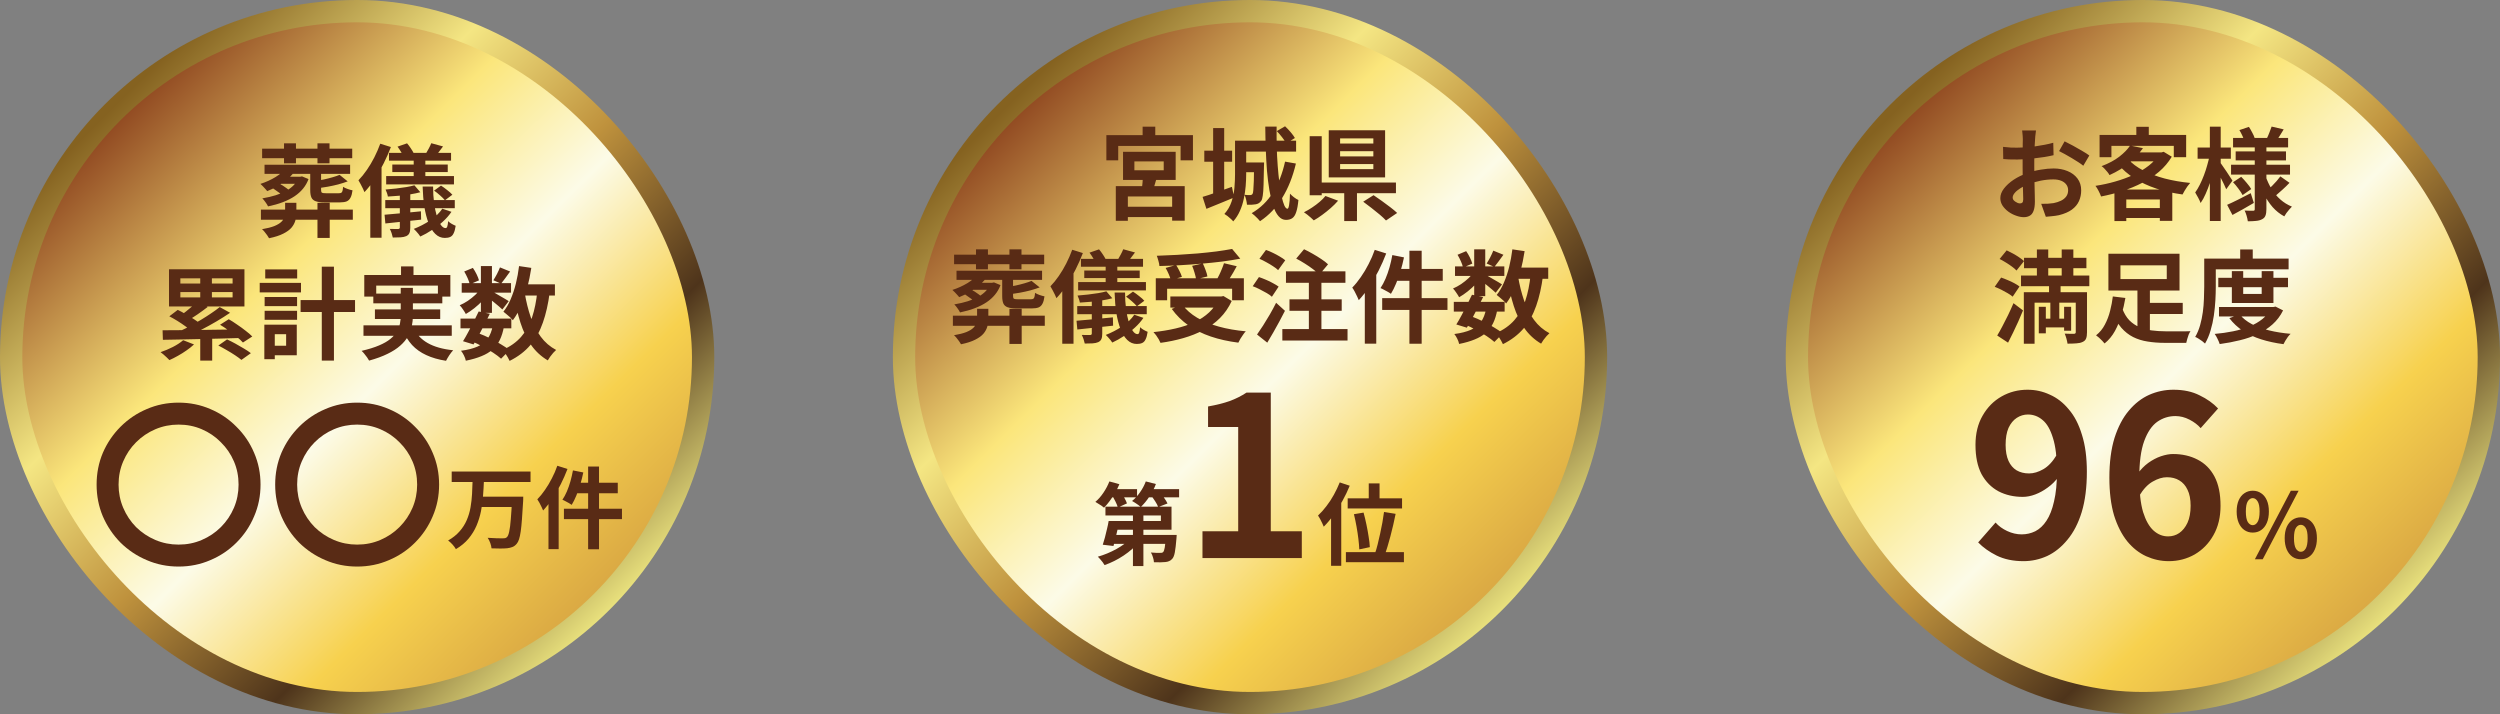 <svg width="224" height="64" viewBox="0 0 224 64" fill="none" xmlns="http://www.w3.org/2000/svg">
<rect x="0" y="0" width="224" height="64" fill="#808080" stroke="none"/>
<rect x="1" y="1" width="62" height="62" rx="31" fill="url(#paint0_linear_1307_3563)"/>
<rect x="1" y="1" width="62" height="62" rx="31" stroke="url(#paint1_linear_1307_3563)" stroke-width="2"/>
<path d="M23.486 13.318H31.559V14.173H23.486V13.318ZM23.378 18.781H31.613V19.69H23.378V18.781ZM23.702 14.758H31.37V15.577H23.702V14.758ZM25.025 15.838H26.978V16.468H25.025V15.838ZM25.448 12.841H26.519V14.632H25.448V12.841ZM28.445 12.841H29.525V14.632H28.445V12.841ZM28.445 18.169H29.543V21.319H28.445V18.169ZM27.797 15.334H28.769V17.026C28.769 17.152 28.796 17.233 28.85 17.269C28.904 17.299 29.024 17.314 29.21 17.314C29.246 17.314 29.315 17.314 29.417 17.314C29.525 17.314 29.642 17.314 29.768 17.314C29.894 17.314 30.008 17.314 30.11 17.314C30.218 17.314 30.299 17.314 30.353 17.314C30.449 17.314 30.521 17.302 30.569 17.278C30.623 17.248 30.662 17.191 30.686 17.107C30.71 17.023 30.728 16.9 30.74 16.738C30.836 16.804 30.968 16.867 31.136 16.927C31.304 16.987 31.454 17.029 31.586 17.053C31.55 17.335 31.49 17.554 31.406 17.71C31.328 17.866 31.214 17.977 31.064 18.043C30.914 18.103 30.713 18.133 30.461 18.133C30.413 18.133 30.341 18.133 30.245 18.133C30.155 18.133 30.053 18.133 29.939 18.133C29.825 18.133 29.711 18.133 29.597 18.133C29.489 18.133 29.387 18.133 29.291 18.133C29.201 18.133 29.132 18.133 29.084 18.133C28.742 18.133 28.478 18.1 28.292 18.034C28.106 17.968 27.977 17.857 27.905 17.701C27.833 17.539 27.797 17.317 27.797 17.035V15.334ZM26.708 15.838H26.888L27.059 15.802L27.644 16.045C27.416 16.663 26.999 17.176 26.393 17.584C25.793 17.986 25.001 18.289 24.017 18.493C23.969 18.385 23.894 18.262 23.792 18.124C23.696 17.986 23.6 17.869 23.504 17.773C24.404 17.623 25.124 17.395 25.664 17.089C26.204 16.777 26.552 16.408 26.708 15.982V15.838ZM24.323 16.801L24.98 16.423C25.094 16.483 25.214 16.552 25.34 16.63C25.466 16.708 25.583 16.789 25.691 16.873C25.805 16.951 25.898 17.023 25.97 17.089L25.277 17.494C25.217 17.422 25.13 17.347 25.016 17.269C24.908 17.191 24.794 17.11 24.674 17.026C24.554 16.936 24.437 16.861 24.323 16.801ZM25.547 18.169H26.555V19.06C26.555 19.294 26.525 19.525 26.465 19.753C26.405 19.975 26.291 20.188 26.123 20.392C25.955 20.59 25.709 20.77 25.385 20.932C25.061 21.1 24.635 21.238 24.107 21.346C24.065 21.268 24.008 21.178 23.936 21.076C23.864 20.974 23.786 20.872 23.702 20.77C23.624 20.674 23.549 20.596 23.477 20.536C23.933 20.458 24.299 20.365 24.575 20.257C24.851 20.143 25.058 20.02 25.196 19.888C25.334 19.756 25.427 19.618 25.475 19.474C25.523 19.324 25.547 19.177 25.547 19.033V18.169ZM25.673 14.956L26.51 15.199C26.324 15.487 26.093 15.751 25.817 15.991C25.541 16.231 25.244 16.447 24.926 16.639C24.608 16.831 24.281 16.993 23.945 17.125C23.909 17.071 23.852 17.005 23.774 16.927C23.702 16.843 23.627 16.762 23.549 16.684C23.471 16.6 23.399 16.531 23.333 16.477C23.819 16.321 24.275 16.114 24.701 15.856C25.127 15.598 25.451 15.298 25.673 14.956ZM30.425 15.667L31.154 16.252C30.896 16.348 30.614 16.438 30.308 16.522C30.002 16.6 29.687 16.669 29.363 16.729C29.045 16.783 28.739 16.831 28.445 16.873C28.421 16.783 28.385 16.675 28.337 16.549C28.289 16.417 28.238 16.312 28.184 16.234C28.46 16.192 28.736 16.141 29.012 16.081C29.288 16.021 29.549 15.955 29.795 15.883C30.047 15.811 30.257 15.739 30.425 15.667ZM34.853 13.696H40.415V14.398H34.853V13.696ZM35.15 14.74H40.118V15.415H35.15V14.74ZM34.601 15.775H40.676V16.522H34.601V15.775ZM34.52 17.926H40.748V18.655H34.52V17.926ZM37.067 13.939H38.111V16.117H37.067V13.939ZM37.13 16.603L37.661 17.224C37.397 17.296 37.097 17.359 36.761 17.413C36.431 17.467 36.092 17.509 35.744 17.539C35.402 17.569 35.072 17.593 34.754 17.611C34.742 17.527 34.715 17.422 34.673 17.296C34.631 17.17 34.589 17.065 34.547 16.981C34.853 16.957 35.165 16.927 35.483 16.891C35.801 16.855 36.104 16.813 36.392 16.765C36.68 16.717 36.926 16.663 37.13 16.603ZM35.825 17.071H36.761V20.41C36.761 20.614 36.734 20.773 36.68 20.887C36.632 21.001 36.539 21.091 36.401 21.157C36.263 21.217 36.095 21.253 35.897 21.265C35.699 21.277 35.465 21.283 35.195 21.283C35.171 21.169 35.135 21.037 35.087 20.887C35.039 20.743 34.985 20.617 34.925 20.509C35.081 20.515 35.234 20.518 35.384 20.518C35.534 20.524 35.633 20.524 35.681 20.518C35.777 20.512 35.825 20.467 35.825 20.383V17.071ZM34.457 19.24C34.883 19.204 35.384 19.159 35.96 19.105C36.536 19.045 37.121 18.988 37.715 18.934L37.733 19.681C37.169 19.741 36.602 19.801 36.032 19.861C35.468 19.921 34.967 19.975 34.529 20.023L34.457 19.24ZM37.868 16.711H38.804C38.804 17.227 38.834 17.713 38.894 18.169C38.954 18.619 39.035 19.015 39.137 19.357C39.245 19.693 39.365 19.957 39.497 20.149C39.629 20.341 39.77 20.437 39.92 20.437C39.992 20.437 40.043 20.392 40.073 20.302C40.109 20.206 40.136 20.044 40.154 19.816C40.244 19.906 40.352 19.987 40.478 20.059C40.604 20.131 40.721 20.188 40.829 20.23C40.787 20.518 40.727 20.74 40.649 20.896C40.577 21.058 40.475 21.169 40.343 21.229C40.217 21.289 40.055 21.319 39.857 21.319C39.533 21.319 39.248 21.199 39.002 20.959C38.762 20.725 38.561 20.401 38.399 19.987C38.237 19.567 38.111 19.078 38.021 18.52C37.937 17.962 37.886 17.359 37.868 16.711ZM39.632 18.7L40.451 18.979C40.241 19.291 39.983 19.585 39.677 19.861C39.377 20.137 39.053 20.386 38.705 20.608C38.363 20.836 38.015 21.031 37.661 21.193C37.625 21.133 37.571 21.058 37.499 20.968C37.427 20.884 37.352 20.797 37.274 20.707C37.202 20.623 37.136 20.557 37.076 20.509C37.586 20.311 38.072 20.059 38.534 19.753C39.002 19.441 39.368 19.09 39.632 18.7ZM35.618 13.138L36.473 12.841C36.587 12.973 36.701 13.126 36.815 13.3C36.929 13.468 37.016 13.615 37.076 13.741L36.176 14.074C36.128 13.948 36.05 13.798 35.942 13.624C35.834 13.444 35.726 13.282 35.618 13.138ZM38.894 17.08L39.515 16.63C39.695 16.744 39.881 16.879 40.073 17.035C40.271 17.185 40.424 17.323 40.532 17.449L39.866 17.944C39.764 17.818 39.62 17.674 39.434 17.512C39.248 17.344 39.068 17.2 38.894 17.08ZM38.642 12.832L39.695 13.12C39.563 13.3 39.434 13.471 39.308 13.633C39.182 13.795 39.068 13.936 38.966 14.056L38.147 13.786C38.231 13.648 38.321 13.489 38.417 13.309C38.513 13.129 38.588 12.97 38.642 12.832ZM34.07 12.877L35.024 13.174C34.838 13.666 34.619 14.161 34.367 14.659C34.121 15.151 33.851 15.619 33.557 16.063C33.269 16.501 32.969 16.885 32.657 17.215C32.627 17.131 32.579 17.023 32.513 16.891C32.453 16.759 32.384 16.624 32.306 16.486C32.234 16.348 32.171 16.237 32.117 16.153C32.375 15.889 32.624 15.583 32.864 15.235C33.11 14.881 33.335 14.503 33.539 14.101C33.743 13.699 33.92 13.291 34.07 12.877ZM33.179 15.388L34.187 14.371V14.38V21.301H33.179V15.388ZM17.942 24.507H18.986V27.018H17.942V24.507ZM17.942 29.916H19.013V32.31H17.942V29.916ZM17.636 27.045L18.608 27.504C18.32 27.726 18.02 27.945 17.708 28.161C17.402 28.371 17.12 28.548 16.862 28.692L16.142 28.287C16.31 28.179 16.484 28.053 16.664 27.909C16.85 27.765 17.027 27.618 17.195 27.468C17.369 27.318 17.516 27.177 17.636 27.045ZM19.688 27.513L20.615 28.026C20.237 28.284 19.829 28.542 19.391 28.8C18.953 29.058 18.512 29.301 18.068 29.529C17.63 29.757 17.219 29.955 16.835 30.123L16.16 29.646C16.454 29.514 16.757 29.364 17.069 29.196C17.387 29.022 17.705 28.839 18.023 28.647C18.341 28.455 18.641 28.263 18.923 28.071C19.211 27.879 19.466 27.693 19.688 27.513ZM15.17 28.341L15.926 27.765C16.154 27.873 16.394 28.002 16.646 28.152C16.904 28.302 17.15 28.452 17.384 28.602C17.618 28.752 17.81 28.896 17.96 29.034L17.141 29.664C17.009 29.532 16.832 29.388 16.61 29.232C16.388 29.07 16.151 28.911 15.899 28.755C15.647 28.599 15.404 28.461 15.17 28.341ZM19.715 29.097L20.498 28.602C20.738 28.74 20.99 28.902 21.254 29.088C21.524 29.268 21.776 29.451 22.01 29.637C22.25 29.817 22.448 29.988 22.604 30.15L21.767 30.69C21.629 30.534 21.443 30.363 21.209 30.177C20.981 29.985 20.735 29.793 20.471 29.601C20.213 29.409 19.961 29.241 19.715 29.097ZM19.562 30.96L20.345 30.411C20.579 30.519 20.828 30.645 21.092 30.789C21.356 30.933 21.611 31.08 21.857 31.23C22.109 31.38 22.316 31.518 22.478 31.644L21.632 32.247C21.488 32.127 21.299 31.989 21.065 31.833C20.831 31.677 20.582 31.524 20.318 31.374C20.054 31.218 19.802 31.08 19.562 30.96ZM14.567 29.592C14.999 29.592 15.485 29.589 16.025 29.583C16.571 29.577 17.15 29.571 17.762 29.565C18.374 29.553 19.001 29.544 19.643 29.538C20.291 29.526 20.933 29.517 21.569 29.511L21.515 30.285C20.885 30.303 20.252 30.321 19.616 30.339C18.986 30.357 18.368 30.372 17.762 30.384C17.162 30.396 16.592 30.408 16.052 30.42C15.518 30.432 15.032 30.441 14.594 30.447L14.567 29.592ZM16.412 30.483L17.384 30.861C17.192 31.041 16.97 31.218 16.718 31.392C16.472 31.566 16.214 31.728 15.944 31.878C15.68 32.028 15.425 32.157 15.179 32.265C15.119 32.205 15.041 32.127 14.945 32.031C14.849 31.941 14.75 31.851 14.648 31.761C14.552 31.677 14.465 31.608 14.387 31.554C14.759 31.428 15.128 31.272 15.494 31.086C15.866 30.894 16.172 30.693 16.412 30.483ZM16.16 26.172V26.649H20.84V26.172H16.16ZM16.16 24.939V25.407H20.84V24.939H16.16ZM15.143 24.129H21.902V27.459H15.143V24.129ZM26.933 26.883H31.811V27.954H26.933V26.883ZM28.832 23.895H29.921V32.31H28.832V23.895ZM23.711 26.613H26.618V27.432H23.711V26.613ZM23.765 24.138H26.627V24.948H23.765V24.138ZM23.711 27.846H26.618V28.656H23.711V27.846ZM23.27 25.344H26.969V26.199H23.27V25.344ZM24.206 29.088H26.591V31.833H24.206V30.978H25.637V29.943H24.206V29.088ZM23.684 29.088H24.62V32.184H23.684V29.088ZM35.933 23.868H37.049V25.299H35.933V23.868ZM32.639 24.642H40.352V26.577H39.236V25.587H33.71V26.577H32.639V24.642ZM33.449 26.307H39.632V27.18H33.449V26.307ZM32.567 29.151H40.478V30.087H32.567V29.151ZM33.593 27.72H39.443V28.584H33.593V27.72ZM37.031 29.34C37.301 29.934 37.73 30.399 38.318 30.735C38.906 31.071 39.668 31.287 40.604 31.383C40.496 31.497 40.379 31.647 40.253 31.833C40.133 32.019 40.037 32.184 39.965 32.328C39.281 32.22 38.69 32.049 38.192 31.815C37.694 31.587 37.271 31.287 36.923 30.915C36.581 30.537 36.296 30.081 36.068 29.547L37.031 29.34ZM35.906 25.794H36.995V28.296C36.995 28.608 36.962 28.92 36.896 29.232C36.836 29.544 36.722 29.847 36.554 30.141C36.392 30.429 36.161 30.705 35.861 30.969C35.567 31.233 35.192 31.476 34.736 31.698C34.28 31.926 33.725 32.13 33.071 32.31C33.029 32.226 32.969 32.13 32.891 32.022C32.819 31.92 32.738 31.815 32.648 31.707C32.564 31.599 32.48 31.509 32.396 31.437C33.02 31.293 33.542 31.131 33.962 30.951C34.388 30.771 34.727 30.576 34.979 30.366C35.237 30.156 35.432 29.937 35.564 29.709C35.696 29.475 35.786 29.241 35.834 29.007C35.882 28.767 35.906 28.524 35.906 28.278V25.794ZM41.261 28.548H45.815V29.421H41.261V28.548ZM41.369 25.371H45.788V26.226H41.369V25.371ZM42.89 27.909L43.889 28.116C43.739 28.428 43.577 28.749 43.403 29.079C43.235 29.409 43.067 29.73 42.899 30.042C42.731 30.348 42.575 30.621 42.431 30.861L41.486 30.573C41.63 30.345 41.783 30.078 41.945 29.772C42.113 29.466 42.278 29.151 42.44 28.827C42.608 28.497 42.758 28.191 42.89 27.909ZM44.159 29.151L45.158 29.241C45.074 29.715 44.948 30.123 44.78 30.465C44.618 30.801 44.399 31.089 44.123 31.329C43.853 31.563 43.523 31.758 43.133 31.914C42.743 32.076 42.278 32.211 41.738 32.319C41.708 32.169 41.651 32.01 41.567 31.842C41.483 31.674 41.396 31.536 41.306 31.428C41.9 31.35 42.389 31.227 42.773 31.059C43.163 30.891 43.469 30.654 43.691 30.348C43.913 30.042 44.069 29.643 44.159 29.151ZM44.798 23.958L45.707 24.327C45.563 24.525 45.419 24.723 45.275 24.921C45.137 25.113 45.011 25.278 44.897 25.416L44.204 25.11C44.306 24.954 44.414 24.768 44.528 24.552C44.642 24.33 44.732 24.132 44.798 23.958ZM43.088 23.841H44.078V28.035H43.088V23.841ZM41.594 24.327L42.368 24.003C42.488 24.171 42.599 24.36 42.701 24.57C42.803 24.78 42.875 24.963 42.917 25.119L42.089 25.479C42.059 25.323 41.996 25.137 41.9 24.921C41.804 24.705 41.702 24.507 41.594 24.327ZM43.115 25.794L43.808 26.217C43.664 26.457 43.475 26.697 43.241 26.937C43.013 27.177 42.767 27.402 42.503 27.612C42.245 27.816 41.99 27.99 41.738 28.134C41.678 28.02 41.594 27.885 41.486 27.729C41.384 27.573 41.285 27.447 41.189 27.351C41.429 27.249 41.672 27.117 41.918 26.955C42.164 26.787 42.392 26.604 42.602 26.406C42.818 26.202 42.989 25.998 43.115 25.794ZM43.988 26.055C44.072 26.097 44.186 26.16 44.33 26.244C44.48 26.328 44.639 26.421 44.807 26.523C44.981 26.619 45.137 26.709 45.275 26.793C45.419 26.877 45.521 26.94 45.581 26.982L45.014 27.729C44.93 27.651 44.822 27.555 44.69 27.441C44.558 27.327 44.417 27.21 44.267 27.09C44.117 26.97 43.973 26.856 43.835 26.748C43.697 26.64 43.577 26.553 43.475 26.487L43.988 26.055ZM46.409 25.479H49.721V26.478H46.409V25.479ZM46.508 23.841L47.606 24.003C47.51 24.621 47.387 25.221 47.237 25.803C47.087 26.379 46.904 26.913 46.688 27.405C46.478 27.891 46.232 28.32 45.95 28.692C45.896 28.62 45.818 28.536 45.716 28.44C45.614 28.344 45.506 28.251 45.392 28.161C45.278 28.065 45.182 27.987 45.104 27.927C45.356 27.615 45.572 27.246 45.752 26.82C45.938 26.388 46.094 25.92 46.22 25.416C46.346 24.906 46.442 24.381 46.508 23.841ZM48.146 26.091L49.253 26.199C49.121 27.225 48.917 28.128 48.641 28.908C48.371 29.688 47.996 30.36 47.516 30.924C47.036 31.488 46.418 31.959 45.662 32.337C45.626 32.253 45.572 32.148 45.5 32.022C45.428 31.896 45.35 31.77 45.266 31.644C45.182 31.524 45.104 31.428 45.032 31.356C45.716 31.056 46.268 30.666 46.688 30.186C47.114 29.706 47.441 29.127 47.669 28.449C47.897 27.765 48.056 26.979 48.146 26.091ZM47.021 26.28C47.147 27.036 47.324 27.747 47.552 28.413C47.78 29.079 48.08 29.664 48.452 30.168C48.824 30.672 49.283 31.068 49.829 31.356C49.751 31.422 49.664 31.509 49.568 31.617C49.472 31.731 49.379 31.848 49.289 31.968C49.205 32.088 49.136 32.196 49.082 32.292C48.476 31.932 47.975 31.467 47.579 30.897C47.189 30.327 46.874 29.667 46.634 28.917C46.394 28.161 46.199 27.336 46.049 26.442L47.021 26.28ZM42.278 30.582L42.854 29.853C43.208 29.985 43.559 30.138 43.907 30.312C44.261 30.486 44.588 30.666 44.888 30.852C45.194 31.032 45.449 31.206 45.653 31.374L44.897 32.139C44.711 31.971 44.477 31.794 44.195 31.608C43.913 31.422 43.607 31.242 43.277 31.068C42.947 30.888 42.614 30.726 42.278 30.582Z" fill="#592B15"/>
<path d="M16 36.076C17.013 36.076 17.963 36.268 18.848 36.652C19.733 37.025 20.512 37.553 21.184 38.236C21.867 38.908 22.395 39.687 22.768 40.572C23.152 41.457 23.344 42.407 23.344 43.42C23.344 44.433 23.152 45.383 22.768 46.268C22.395 47.153 21.867 47.937 21.184 48.62C20.512 49.292 19.733 49.815 18.848 50.188C17.963 50.572 17.013 50.764 16 50.764C14.987 50.764 14.037 50.572 13.152 50.188C12.267 49.815 11.483 49.292 10.8 48.62C10.128 47.937 9.6 47.153 9.216 46.268C8.843 45.383 8.656 44.433 8.656 43.42C8.656 42.407 8.843 41.457 9.216 40.572C9.6 39.687 10.128 38.908 10.8 38.236C11.483 37.553 12.267 37.025 13.152 36.652C14.037 36.268 14.987 36.076 16 36.076ZM16 38.044C15.264 38.044 14.571 38.183 13.92 38.46C13.269 38.737 12.693 39.127 12.192 39.628C11.701 40.119 11.317 40.689 11.04 41.34C10.763 41.98 10.624 42.673 10.624 43.42C10.624 44.156 10.763 44.849 11.04 45.5C11.317 46.151 11.701 46.727 12.192 47.228C12.693 47.719 13.269 48.103 13.92 48.38C14.571 48.657 15.264 48.796 16 48.796C16.747 48.796 17.44 48.657 18.08 48.38C18.731 48.103 19.301 47.719 19.792 47.228C20.293 46.727 20.683 46.151 20.96 45.5C21.237 44.849 21.376 44.156 21.376 43.42C21.376 42.673 21.237 41.98 20.96 41.34C20.683 40.689 20.293 40.119 19.792 39.628C19.301 39.127 18.731 38.737 18.08 38.46C17.44 38.183 16.747 38.044 16 38.044ZM32 36.076C33.013 36.076 33.963 36.268 34.848 36.652C35.733 37.025 36.512 37.553 37.184 38.236C37.867 38.908 38.395 39.687 38.768 40.572C39.152 41.457 39.344 42.407 39.344 43.42C39.344 44.433 39.152 45.383 38.768 46.268C38.395 47.153 37.867 47.937 37.184 48.62C36.512 49.292 35.733 49.815 34.848 50.188C33.963 50.572 33.013 50.764 32 50.764C30.987 50.764 30.037 50.572 29.152 50.188C28.267 49.815 27.483 49.292 26.8 48.62C26.128 47.937 25.6 47.153 25.216 46.268C24.843 45.383 24.656 44.433 24.656 43.42C24.656 42.407 24.843 41.457 25.216 40.572C25.6 39.687 26.128 38.908 26.8 38.236C27.483 37.553 28.267 37.025 29.152 36.652C30.037 36.268 30.987 36.076 32 36.076ZM32 38.044C31.264 38.044 30.571 38.183 29.92 38.46C29.269 38.737 28.693 39.127 28.192 39.628C27.701 40.119 27.317 40.689 27.04 41.34C26.763 41.98 26.624 42.673 26.624 43.42C26.624 44.156 26.763 44.849 27.04 45.5C27.317 46.151 27.701 46.727 28.192 47.228C28.693 47.719 29.269 48.103 29.92 48.38C30.571 48.657 31.264 48.796 32 48.796C32.747 48.796 33.44 48.657 34.08 48.38C34.731 48.103 35.301 47.719 35.792 47.228C36.293 46.727 36.683 46.151 36.96 45.5C37.237 44.849 37.376 44.156 37.376 43.42C37.376 42.673 37.237 41.98 36.96 41.34C36.683 40.689 36.293 40.119 35.792 39.628C35.301 39.127 34.731 38.737 34.08 38.46C33.44 38.183 32.747 38.044 32 38.044Z" fill="#592B15"/>
<path d="M40.472 42.252H47.536V43.188H40.472V42.252ZM43.032 44.5H46.232V45.428H43.032V44.5ZM45.88 44.5H46.888C46.888 44.5 46.885 44.527 46.88 44.58C46.88 44.628 46.88 44.687 46.88 44.756C46.88 44.825 46.877 44.881 46.872 44.924C46.84 45.543 46.805 46.073 46.768 46.516C46.736 46.953 46.699 47.321 46.656 47.62C46.613 47.913 46.563 48.148 46.504 48.324C46.445 48.5 46.376 48.633 46.296 48.724C46.179 48.863 46.051 48.959 45.912 49.012C45.779 49.065 45.621 49.103 45.44 49.124C45.28 49.14 45.072 49.148 44.816 49.148C44.565 49.148 44.307 49.143 44.04 49.132C44.029 48.993 43.992 48.833 43.928 48.652C43.864 48.476 43.787 48.321 43.696 48.188C43.973 48.209 44.237 48.223 44.488 48.228C44.739 48.233 44.923 48.236 45.04 48.236C45.125 48.236 45.197 48.231 45.256 48.22C45.315 48.204 45.368 48.175 45.416 48.132C45.501 48.057 45.571 47.892 45.624 47.636C45.683 47.375 45.731 47.001 45.768 46.516C45.811 46.025 45.848 45.407 45.88 44.66V44.5ZM42.344 43.052H43.36C43.344 43.505 43.317 43.964 43.28 44.428C43.248 44.892 43.187 45.351 43.096 45.804C43.005 46.252 42.872 46.684 42.696 47.1C42.52 47.511 42.283 47.897 41.984 48.26C41.685 48.617 41.307 48.932 40.848 49.204C40.779 49.076 40.677 48.937 40.544 48.788C40.411 48.644 40.28 48.524 40.152 48.428C40.573 48.188 40.917 47.913 41.184 47.604C41.456 47.295 41.669 46.959 41.824 46.596C41.979 46.233 42.091 45.855 42.16 45.46C42.229 45.06 42.275 44.657 42.296 44.252C42.317 43.847 42.333 43.447 42.344 43.052ZM52.696 41.804H53.672V49.212H52.696V41.804ZM51.336 42.148L52.264 42.332C52.189 42.695 52.099 43.055 51.992 43.412C51.885 43.769 51.765 44.105 51.632 44.42C51.504 44.729 51.368 45.001 51.224 45.236C51.165 45.188 51.083 45.135 50.976 45.076C50.875 45.017 50.771 44.961 50.664 44.908C50.563 44.849 50.472 44.807 50.392 44.78C50.536 44.567 50.669 44.319 50.792 44.036C50.915 43.748 51.021 43.444 51.112 43.124C51.203 42.799 51.277 42.473 51.336 42.148ZM51.648 43.252H55.352V44.196H51.408L51.648 43.252ZM50.528 45.58H55.728V46.516H50.528V45.58ZM49.936 41.732L50.848 42.02C50.677 42.468 50.477 42.921 50.248 43.38C50.019 43.833 49.768 44.263 49.496 44.668C49.229 45.073 48.952 45.431 48.664 45.74C48.632 45.66 48.587 45.559 48.528 45.436C48.469 45.308 48.405 45.18 48.336 45.052C48.267 44.924 48.203 44.82 48.144 44.74C48.384 44.495 48.613 44.212 48.832 43.892C49.056 43.572 49.261 43.228 49.448 42.86C49.64 42.492 49.803 42.116 49.936 41.732ZM49.144 43.948L50.056 43.036V43.044V49.204H49.144V43.948Z" fill="#592B15"/>
<rect x="81" y="1" width="62" height="62" rx="31" fill="url(#paint2_linear_1307_3563)"/>
<rect x="81" y="1" width="62" height="62" rx="31" stroke="url(#paint3_linear_1307_3563)" stroke-width="2"/>
<path d="M101.641 14.464V15.256H104.269V14.464H101.641ZM100.624 13.6H105.34V16.12H100.624V13.6ZM102.415 15.634L103.666 15.85C103.582 16.12 103.504 16.387 103.432 16.651C103.36 16.915 103.294 17.143 103.234 17.335L102.289 17.11C102.319 16.894 102.346 16.648 102.37 16.372C102.394 16.096 102.409 15.85 102.415 15.634ZM99.976 16.678H106.15V19.774H105.025V17.605H101.056V19.783H99.976V16.678ZM100.462 18.523H105.592V19.45H100.462V18.523ZM102.379 11.35H103.513V12.646H102.379V11.35ZM99.13 12.106H106.888V14.365H105.781V13.078H100.192V14.365H99.13V12.106ZM107.905 13.501H110.398V14.491H107.905V13.501ZM108.697 11.476H109.687V17.515H108.697V11.476ZM107.752 17.641C108.088 17.545 108.49 17.413 108.958 17.245C109.426 17.077 109.9 16.909 110.38 16.741L110.578 17.695C110.158 17.875 109.729 18.052 109.291 18.226C108.859 18.4 108.46 18.562 108.094 18.712L107.752 17.641ZM111.109 12.601H116.131V13.582H111.109V12.601ZM111.262 14.554H112.747V15.427H111.262V14.554ZM110.659 12.601H111.658V15.607C111.658 15.937 111.643 16.291 111.613 16.669C111.583 17.047 111.526 17.428 111.442 17.812C111.364 18.196 111.247 18.562 111.091 18.91C110.941 19.252 110.743 19.561 110.497 19.837C110.449 19.771 110.374 19.693 110.272 19.603C110.176 19.519 110.077 19.435 109.975 19.351C109.873 19.273 109.783 19.213 109.705 19.171C109.999 18.841 110.212 18.475 110.344 18.073C110.482 17.665 110.569 17.248 110.605 16.822C110.641 16.39 110.659 15.982 110.659 15.598V12.601ZM112.369 14.554H113.26C113.26 14.554 113.26 14.599 113.26 14.689C113.26 14.779 113.257 14.854 113.251 14.914C113.245 15.586 113.233 16.135 113.215 16.561C113.203 16.981 113.179 17.305 113.143 17.533C113.113 17.755 113.068 17.908 113.008 17.992C112.936 18.088 112.861 18.16 112.783 18.208C112.705 18.256 112.612 18.289 112.504 18.307C112.414 18.325 112.3 18.337 112.162 18.343C112.03 18.343 111.886 18.343 111.73 18.343C111.718 18.199 111.691 18.043 111.649 17.875C111.613 17.707 111.562 17.566 111.496 17.452C111.61 17.464 111.712 17.473 111.802 17.479C111.892 17.479 111.961 17.479 112.009 17.479C112.105 17.479 112.177 17.446 112.225 17.38C112.261 17.326 112.285 17.212 112.297 17.038C112.315 16.858 112.33 16.582 112.342 16.21C112.354 15.838 112.363 15.34 112.369 14.716V14.554ZM113.368 11.341H114.385C114.379 11.953 114.382 12.559 114.394 13.159C114.412 13.753 114.442 14.326 114.484 14.878C114.526 15.424 114.577 15.928 114.637 16.39C114.697 16.852 114.763 17.257 114.835 17.605C114.913 17.953 114.994 18.223 115.078 18.415C115.168 18.607 115.261 18.703 115.357 18.703C115.417 18.703 115.465 18.595 115.501 18.379C115.543 18.157 115.57 17.815 115.582 17.353C115.684 17.461 115.804 17.569 115.942 17.677C116.086 17.785 116.218 17.866 116.338 17.92C116.296 18.382 116.23 18.742 116.14 19C116.056 19.264 115.939 19.447 115.789 19.549C115.645 19.651 115.456 19.702 115.222 19.702C114.97 19.702 114.748 19.591 114.556 19.369C114.364 19.147 114.202 18.835 114.07 18.433C113.938 18.031 113.827 17.566 113.737 17.038C113.647 16.504 113.575 15.925 113.521 15.301C113.473 14.671 113.437 14.023 113.413 13.357C113.389 12.685 113.374 12.013 113.368 11.341ZM114.403 11.746L115.141 11.314C115.309 11.47 115.477 11.647 115.645 11.845C115.813 12.043 115.939 12.217 116.023 12.367L115.231 12.844C115.159 12.688 115.042 12.508 114.88 12.304C114.718 12.094 114.559 11.908 114.403 11.746ZM115.141 14.482L116.113 14.653C115.837 15.823 115.432 16.843 114.898 17.713C114.37 18.583 113.704 19.285 112.9 19.819C112.852 19.759 112.783 19.681 112.693 19.585C112.603 19.495 112.51 19.405 112.414 19.315C112.318 19.225 112.231 19.153 112.153 19.099C112.945 18.637 113.584 18.013 114.07 17.227C114.556 16.441 114.913 15.526 115.141 14.482ZM120.073 13.546V14.014H123.052V13.546H120.073ZM120.073 14.698V15.157H123.052V14.698H120.073ZM120.073 12.403V12.862H123.052V12.403H120.073ZM119.056 11.674H124.105V15.895H119.056V11.674ZM122.143 18.073L123.07 17.488C123.298 17.638 123.544 17.809 123.808 18.001C124.072 18.187 124.327 18.376 124.573 18.568C124.825 18.76 125.029 18.931 125.185 19.081L124.186 19.756C124.042 19.6 123.853 19.423 123.619 19.225C123.391 19.033 123.145 18.835 122.881 18.631C122.617 18.427 122.371 18.241 122.143 18.073ZM120.442 16.768H121.585V19.81H120.442V16.768ZM117.967 16.354H125.077V17.308H117.967V16.354ZM117.346 12.205H118.426V17.497H117.346V12.205ZM118.759 17.56L119.893 17.983C119.701 18.205 119.482 18.424 119.236 18.64C118.99 18.856 118.735 19.06 118.471 19.252C118.213 19.444 117.961 19.609 117.715 19.747C117.643 19.669 117.553 19.585 117.445 19.495C117.337 19.405 117.229 19.315 117.121 19.225C117.013 19.141 116.917 19.072 116.833 19.018C117.079 18.898 117.322 18.757 117.562 18.595C117.808 18.433 118.036 18.262 118.246 18.082C118.456 17.902 118.627 17.728 118.759 17.56ZM85.486 22.818H93.559V23.673H85.486V22.818ZM85.378 28.281H93.613V29.19H85.378V28.281ZM85.702 24.258H93.37V25.077H85.702V24.258ZM87.025 25.338H88.978V25.968H87.025V25.338ZM87.448 22.341H88.519V24.132H87.448V22.341ZM90.445 22.341H91.525V24.132H90.445V22.341ZM90.445 27.669H91.543V30.819H90.445V27.669ZM89.797 24.834H90.769V26.526C90.769 26.652 90.796 26.733 90.85 26.769C90.904 26.799 91.024 26.814 91.21 26.814C91.246 26.814 91.315 26.814 91.417 26.814C91.525 26.814 91.642 26.814 91.768 26.814C91.894 26.814 92.008 26.814 92.11 26.814C92.218 26.814 92.299 26.814 92.353 26.814C92.449 26.814 92.521 26.802 92.569 26.778C92.623 26.748 92.662 26.691 92.686 26.607C92.71 26.523 92.728 26.4 92.74 26.238C92.836 26.304 92.968 26.367 93.136 26.427C93.304 26.487 93.454 26.529 93.586 26.553C93.55 26.835 93.49 27.054 93.406 27.21C93.328 27.366 93.214 27.477 93.064 27.543C92.914 27.603 92.713 27.633 92.461 27.633C92.413 27.633 92.341 27.633 92.245 27.633C92.155 27.633 92.053 27.633 91.939 27.633C91.825 27.633 91.711 27.633 91.597 27.633C91.489 27.633 91.387 27.633 91.291 27.633C91.201 27.633 91.132 27.633 91.084 27.633C90.742 27.633 90.478 27.6 90.292 27.534C90.106 27.468 89.977 27.357 89.905 27.201C89.833 27.039 89.797 26.817 89.797 26.535V24.834ZM88.708 25.338H88.888L89.059 25.302L89.644 25.545C89.416 26.163 88.999 26.676 88.393 27.084C87.793 27.486 87.001 27.789 86.017 27.993C85.969 27.885 85.894 27.762 85.792 27.624C85.696 27.486 85.6 27.369 85.504 27.273C86.404 27.123 87.124 26.895 87.664 26.589C88.204 26.277 88.552 25.908 88.708 25.482V25.338ZM86.323 26.301L86.98 25.923C87.094 25.983 87.214 26.052 87.34 26.13C87.466 26.208 87.583 26.289 87.691 26.373C87.805 26.451 87.898 26.523 87.97 26.589L87.277 26.994C87.217 26.922 87.13 26.847 87.016 26.769C86.908 26.691 86.794 26.61 86.674 26.526C86.554 26.436 86.437 26.361 86.323 26.301ZM87.547 27.669H88.555V28.56C88.555 28.794 88.525 29.025 88.465 29.253C88.405 29.475 88.291 29.688 88.123 29.892C87.955 30.09 87.709 30.27 87.385 30.432C87.061 30.6 86.635 30.738 86.107 30.846C86.065 30.768 86.008 30.678 85.936 30.576C85.864 30.474 85.786 30.372 85.702 30.27C85.624 30.174 85.549 30.096 85.477 30.036C85.933 29.958 86.299 29.865 86.575 29.757C86.851 29.643 87.058 29.52 87.196 29.388C87.334 29.256 87.427 29.118 87.475 28.974C87.523 28.824 87.547 28.677 87.547 28.533V27.669ZM87.673 24.456L88.51 24.699C88.324 24.987 88.093 25.251 87.817 25.491C87.541 25.731 87.244 25.947 86.926 26.139C86.608 26.331 86.281 26.493 85.945 26.625C85.909 26.571 85.852 26.505 85.774 26.427C85.702 26.343 85.627 26.262 85.549 26.184C85.471 26.1 85.399 26.031 85.333 25.977C85.819 25.821 86.275 25.614 86.701 25.356C87.127 25.098 87.451 24.798 87.673 24.456ZM92.425 25.167L93.154 25.752C92.896 25.848 92.614 25.938 92.308 26.022C92.002 26.1 91.687 26.169 91.363 26.229C91.045 26.283 90.739 26.331 90.445 26.373C90.421 26.283 90.385 26.175 90.337 26.049C90.289 25.917 90.238 25.812 90.184 25.734C90.46 25.692 90.736 25.641 91.012 25.581C91.288 25.521 91.549 25.455 91.795 25.383C92.047 25.311 92.257 25.239 92.425 25.167ZM96.853 23.196H102.415V23.898H96.853V23.196ZM97.15 24.24H102.118V24.915H97.15V24.24ZM96.601 25.275H102.676V26.022H96.601V25.275ZM96.52 27.426H102.748V28.155H96.52V27.426ZM99.067 23.439H100.111V25.617H99.067V23.439ZM99.13 26.103L99.661 26.724C99.397 26.796 99.097 26.859 98.761 26.913C98.431 26.967 98.092 27.009 97.744 27.039C97.402 27.069 97.072 27.093 96.754 27.111C96.742 27.027 96.715 26.922 96.673 26.796C96.631 26.67 96.589 26.565 96.547 26.481C96.853 26.457 97.165 26.427 97.483 26.391C97.801 26.355 98.104 26.313 98.392 26.265C98.68 26.217 98.926 26.163 99.13 26.103ZM97.825 26.571H98.761V29.91C98.761 30.114 98.734 30.273 98.68 30.387C98.632 30.501 98.539 30.591 98.401 30.657C98.263 30.717 98.095 30.753 97.897 30.765C97.699 30.777 97.465 30.783 97.195 30.783C97.171 30.669 97.135 30.537 97.087 30.387C97.039 30.243 96.985 30.117 96.925 30.009C97.081 30.015 97.234 30.018 97.384 30.018C97.534 30.024 97.633 30.024 97.681 30.018C97.777 30.012 97.825 29.967 97.825 29.883V26.571ZM96.457 28.74C96.883 28.704 97.384 28.659 97.96 28.605C98.536 28.545 99.121 28.488 99.715 28.434L99.733 29.181C99.169 29.241 98.602 29.301 98.032 29.361C97.468 29.421 96.967 29.475 96.529 29.523L96.457 28.74ZM99.868 26.211H100.804C100.804 26.727 100.834 27.213 100.894 27.669C100.954 28.119 101.035 28.515 101.137 28.857C101.245 29.193 101.365 29.457 101.497 29.649C101.629 29.841 101.77 29.937 101.92 29.937C101.992 29.937 102.043 29.892 102.073 29.802C102.109 29.706 102.136 29.544 102.154 29.316C102.244 29.406 102.352 29.487 102.478 29.559C102.604 29.631 102.721 29.688 102.829 29.73C102.787 30.018 102.727 30.24 102.649 30.396C102.577 30.558 102.475 30.669 102.343 30.729C102.217 30.789 102.055 30.819 101.857 30.819C101.533 30.819 101.248 30.699 101.002 30.459C100.762 30.225 100.561 29.901 100.399 29.487C100.237 29.067 100.111 28.578 100.021 28.02C99.937 27.462 99.886 26.859 99.868 26.211ZM101.632 28.2L102.451 28.479C102.241 28.791 101.983 29.085 101.677 29.361C101.377 29.637 101.053 29.886 100.705 30.108C100.363 30.336 100.015 30.531 99.661 30.693C99.625 30.633 99.571 30.558 99.499 30.468C99.427 30.384 99.352 30.297 99.274 30.207C99.202 30.123 99.136 30.057 99.076 30.009C99.586 29.811 100.072 29.559 100.534 29.253C101.002 28.941 101.368 28.59 101.632 28.2ZM97.618 22.638L98.473 22.341C98.587 22.473 98.701 22.626 98.815 22.8C98.929 22.968 99.016 23.115 99.076 23.241L98.176 23.574C98.128 23.448 98.05 23.298 97.942 23.124C97.834 22.944 97.726 22.782 97.618 22.638ZM100.894 26.58L101.515 26.13C101.695 26.244 101.881 26.379 102.073 26.535C102.271 26.685 102.424 26.823 102.532 26.949L101.866 27.444C101.764 27.318 101.62 27.174 101.434 27.012C101.248 26.844 101.068 26.7 100.894 26.58ZM100.642 22.332L101.695 22.62C101.563 22.8 101.434 22.971 101.308 23.133C101.182 23.295 101.068 23.436 100.966 23.556L100.147 23.286C100.231 23.148 100.321 22.989 100.417 22.809C100.513 22.629 100.588 22.47 100.642 22.332ZM96.07 22.377L97.024 22.674C96.838 23.166 96.619 23.661 96.367 24.159C96.121 24.651 95.851 25.119 95.557 25.563C95.269 26.001 94.969 26.385 94.657 26.715C94.627 26.631 94.579 26.523 94.513 26.391C94.453 26.259 94.384 26.124 94.306 25.986C94.234 25.848 94.171 25.737 94.117 25.653C94.375 25.389 94.624 25.083 94.864 24.735C95.11 24.381 95.335 24.003 95.539 23.601C95.743 23.199 95.92 22.791 96.07 22.377ZM95.179 24.888L96.187 23.871V23.88V30.801H95.179V24.888ZM103.558 24.933H111.451V26.904H110.398V25.869H104.575V26.904H103.558V24.933ZM104.863 26.562H109.606V27.561H104.863V26.562ZM110.398 22.305L111.127 23.178C110.617 23.274 110.065 23.361 109.471 23.439C108.883 23.511 108.271 23.574 107.635 23.628C107.005 23.682 106.372 23.727 105.736 23.763C105.1 23.799 104.482 23.823 103.882 23.835C103.876 23.703 103.846 23.547 103.792 23.367C103.744 23.187 103.696 23.037 103.648 22.917C104.242 22.899 104.848 22.872 105.466 22.836C106.09 22.8 106.699 22.758 107.293 22.71C107.893 22.656 108.457 22.596 108.985 22.53C109.513 22.458 109.984 22.383 110.398 22.305ZM104.44 24.006L105.376 23.745C105.484 23.907 105.586 24.087 105.682 24.285C105.784 24.483 105.856 24.657 105.898 24.807L104.899 25.095C104.869 24.945 104.809 24.768 104.719 24.564C104.629 24.36 104.536 24.174 104.44 24.006ZM106.816 23.817L107.77 23.601C107.86 23.787 107.944 23.988 108.022 24.204C108.106 24.42 108.16 24.609 108.184 24.771L107.167 25.023C107.149 24.861 107.104 24.666 107.032 24.438C106.966 24.21 106.894 24.003 106.816 23.817ZM109.669 23.583L110.812 23.853C110.71 24.045 110.605 24.234 110.497 24.42C110.389 24.606 110.281 24.783 110.173 24.951C110.065 25.113 109.966 25.257 109.876 25.383L108.985 25.131C109.069 24.981 109.153 24.819 109.237 24.645C109.327 24.465 109.408 24.282 109.48 24.096C109.558 23.91 109.621 23.739 109.669 23.583ZM109.21 26.562H109.435L109.624 26.526L110.362 26.967C110.092 27.555 109.741 28.065 109.309 28.497C108.883 28.923 108.391 29.283 107.833 29.577C107.275 29.871 106.669 30.111 106.015 30.297C105.367 30.483 104.689 30.624 103.981 30.72C103.945 30.63 103.891 30.522 103.819 30.396C103.747 30.276 103.669 30.156 103.585 30.036C103.501 29.922 103.423 29.829 103.351 29.757C104.041 29.685 104.698 29.577 105.322 29.433C105.946 29.289 106.513 29.1 107.023 28.866C107.533 28.626 107.974 28.332 108.346 27.984C108.718 27.636 109.006 27.222 109.21 26.742V26.562ZM105.934 27.3C106.27 27.75 106.714 28.14 107.266 28.47C107.824 28.794 108.469 29.058 109.201 29.262C109.939 29.466 110.746 29.607 111.622 29.685C111.544 29.763 111.463 29.865 111.379 29.991C111.295 30.117 111.214 30.24 111.136 30.36C111.064 30.486 111.004 30.6 110.956 30.702C110.056 30.588 109.234 30.405 108.49 30.153C107.746 29.901 107.08 29.571 106.492 29.163C105.904 28.749 105.403 28.254 104.989 27.678L105.934 27.3ZM116.14 23.169L116.842 22.332C117.088 22.446 117.346 22.581 117.616 22.737C117.892 22.893 118.15 23.052 118.39 23.214C118.636 23.376 118.837 23.532 118.993 23.682L118.21 24.618C118.072 24.462 117.886 24.297 117.652 24.123C117.424 23.949 117.175 23.778 116.905 23.61C116.641 23.442 116.386 23.295 116.14 23.169ZM115.537 26.823H120.217V27.849H115.537V26.823ZM114.898 29.487H120.739V30.513H114.898V29.487ZM115.222 24.312H120.55V25.338H115.222V24.312ZM117.274 24.654H118.399V29.946H117.274V24.654ZM112.846 23.187L113.431 22.395C113.629 22.461 113.836 22.548 114.052 22.656C114.268 22.758 114.475 22.869 114.673 22.989C114.871 23.103 115.033 23.214 115.159 23.322L114.52 24.204C114.406 24.09 114.253 23.973 114.061 23.853C113.875 23.727 113.674 23.607 113.458 23.493C113.248 23.373 113.044 23.271 112.846 23.187ZM112.243 25.644L112.801 24.825C112.999 24.891 113.209 24.972 113.431 25.068C113.653 25.158 113.863 25.26 114.061 25.374C114.265 25.482 114.433 25.584 114.565 25.68L113.962 26.589C113.848 26.481 113.692 26.37 113.494 26.256C113.296 26.142 113.089 26.031 112.873 25.923C112.657 25.809 112.447 25.716 112.243 25.644ZM112.63 29.973C112.792 29.745 112.972 29.478 113.17 29.172C113.368 28.86 113.569 28.53 113.773 28.182C113.977 27.828 114.166 27.477 114.34 27.129L115.132 27.849C114.976 28.161 114.808 28.482 114.628 28.812C114.454 29.142 114.274 29.466 114.088 29.784C113.908 30.102 113.728 30.408 113.548 30.702L112.63 29.973ZM126.283 22.467H127.381V30.801H126.283V22.467ZM124.753 22.854L125.797 23.061C125.713 23.469 125.611 23.874 125.491 24.276C125.371 24.678 125.236 25.056 125.086 25.41C124.942 25.758 124.789 26.064 124.627 26.328C124.561 26.274 124.468 26.214 124.348 26.148C124.234 26.082 124.117 26.019 123.997 25.959C123.883 25.893 123.781 25.845 123.691 25.815C123.853 25.575 124.003 25.296 124.141 24.978C124.279 24.654 124.399 24.312 124.501 23.952C124.603 23.586 124.687 23.22 124.753 22.854ZM125.104 24.096H129.271V25.158H124.834L125.104 24.096ZM123.844 26.715H129.694V27.768H123.844V26.715ZM123.178 22.386L124.204 22.71C124.012 23.214 123.787 23.724 123.529 24.24C123.271 24.75 122.989 25.233 122.683 25.689C122.383 26.145 122.071 26.547 121.747 26.895C121.711 26.805 121.66 26.691 121.594 26.553C121.528 26.409 121.456 26.265 121.378 26.121C121.3 25.977 121.228 25.86 121.162 25.77C121.432 25.494 121.69 25.176 121.936 24.816C122.188 24.456 122.419 24.069 122.629 23.655C122.845 23.241 123.028 22.818 123.178 22.386ZM122.287 24.879L123.313 23.853V23.862V30.792H122.287V24.879ZM130.261 27.048H134.815V27.921H130.261V27.048ZM130.369 23.871H134.788V24.726H130.369V23.871ZM131.89 26.409L132.889 26.616C132.739 26.928 132.577 27.249 132.403 27.579C132.235 27.909 132.067 28.23 131.899 28.542C131.731 28.848 131.575 29.121 131.431 29.361L130.486 29.073C130.63 28.845 130.783 28.578 130.945 28.272C131.113 27.966 131.278 27.651 131.44 27.327C131.608 26.997 131.758 26.691 131.89 26.409ZM133.159 27.651L134.158 27.741C134.074 28.215 133.948 28.623 133.78 28.965C133.618 29.301 133.399 29.589 133.123 29.829C132.853 30.063 132.523 30.258 132.133 30.414C131.743 30.576 131.278 30.711 130.738 30.819C130.708 30.669 130.651 30.51 130.567 30.342C130.483 30.174 130.396 30.036 130.306 29.928C130.9 29.85 131.389 29.727 131.773 29.559C132.163 29.391 132.469 29.154 132.691 28.848C132.913 28.542 133.069 28.143 133.159 27.651ZM133.798 22.458L134.707 22.827C134.563 23.025 134.419 23.223 134.275 23.421C134.137 23.613 134.011 23.778 133.897 23.916L133.204 23.61C133.306 23.454 133.414 23.268 133.528 23.052C133.642 22.83 133.732 22.632 133.798 22.458ZM132.088 22.341H133.078V26.535H132.088V22.341ZM130.594 22.827L131.368 22.503C131.488 22.671 131.599 22.86 131.701 23.07C131.803 23.28 131.875 23.463 131.917 23.619L131.089 23.979C131.059 23.823 130.996 23.637 130.9 23.421C130.804 23.205 130.702 23.007 130.594 22.827ZM132.115 24.294L132.808 24.717C132.664 24.957 132.475 25.197 132.241 25.437C132.013 25.677 131.767 25.902 131.503 26.112C131.245 26.316 130.99 26.49 130.738 26.634C130.678 26.52 130.594 26.385 130.486 26.229C130.384 26.073 130.285 25.947 130.189 25.851C130.429 25.749 130.672 25.617 130.918 25.455C131.164 25.287 131.392 25.104 131.602 24.906C131.818 24.702 131.989 24.498 132.115 24.294ZM132.988 24.555C133.072 24.597 133.186 24.66 133.33 24.744C133.48 24.828 133.639 24.921 133.807 25.023C133.981 25.119 134.137 25.209 134.275 25.293C134.419 25.377 134.521 25.44 134.581 25.482L134.014 26.229C133.93 26.151 133.822 26.055 133.69 25.941C133.558 25.827 133.417 25.71 133.267 25.59C133.117 25.47 132.973 25.356 132.835 25.248C132.697 25.14 132.577 25.053 132.475 24.987L132.988 24.555ZM135.409 23.979H138.721V24.978H135.409V23.979ZM135.508 22.341L136.606 22.503C136.51 23.121 136.387 23.721 136.237 24.303C136.087 24.879 135.904 25.413 135.688 25.905C135.478 26.391 135.232 26.82 134.95 27.192C134.896 27.12 134.818 27.036 134.716 26.94C134.614 26.844 134.506 26.751 134.392 26.661C134.278 26.565 134.182 26.487 134.104 26.427C134.356 26.115 134.572 25.746 134.752 25.32C134.938 24.888 135.094 24.42 135.22 23.916C135.346 23.406 135.442 22.881 135.508 22.341ZM137.146 24.591L138.253 24.699C138.121 25.725 137.917 26.628 137.641 27.408C137.371 28.188 136.996 28.86 136.516 29.424C136.036 29.988 135.418 30.459 134.662 30.837C134.626 30.753 134.572 30.648 134.5 30.522C134.428 30.396 134.35 30.27 134.266 30.144C134.182 30.024 134.104 29.928 134.032 29.856C134.716 29.556 135.268 29.166 135.688 28.686C136.114 28.206 136.441 27.627 136.669 26.949C136.897 26.265 137.056 25.479 137.146 24.591ZM136.021 24.78C136.147 25.536 136.324 26.247 136.552 26.913C136.78 27.579 137.08 28.164 137.452 28.668C137.824 29.172 138.283 29.568 138.829 29.856C138.751 29.922 138.664 30.009 138.568 30.117C138.472 30.231 138.379 30.348 138.289 30.468C138.205 30.588 138.136 30.696 138.082 30.792C137.476 30.432 136.975 29.967 136.579 29.397C136.189 28.827 135.874 28.167 135.634 27.417C135.394 26.661 135.199 25.836 135.049 24.942L136.021 24.78ZM131.278 29.082L131.854 28.353C132.208 28.485 132.559 28.638 132.907 28.812C133.261 28.986 133.588 29.166 133.888 29.352C134.194 29.532 134.449 29.706 134.653 29.874L133.897 30.639C133.711 30.471 133.477 30.294 133.195 30.108C132.913 29.922 132.607 29.742 132.277 29.568C131.947 29.388 131.614 29.226 131.278 29.082Z" fill="#592B15"/>
<path d="M99.872 46.68H104.016V46.184H99.048V45.4H104.968V47.464H99.872V46.68ZM99.336 46.68H100.304C100.251 46.931 100.192 47.192 100.128 47.464C100.069 47.736 100.008 47.997 99.944 48.248C99.885 48.499 99.827 48.723 99.768 48.92L98.808 48.808C98.872 48.616 98.936 48.4 99 48.16C99.064 47.915 99.125 47.664 99.184 47.408C99.248 47.152 99.299 46.909 99.336 46.68ZM99.68 47.928H104.712V48.728H99.44L99.68 47.928ZM104.464 47.928H105.432C105.432 47.928 105.429 47.971 105.424 48.056C105.424 48.141 105.419 48.213 105.408 48.272C105.365 48.805 105.317 49.213 105.264 49.496C105.211 49.779 105.131 49.973 105.024 50.08C104.939 50.176 104.845 50.243 104.744 50.28C104.648 50.323 104.536 50.349 104.408 50.36C104.296 50.371 104.149 50.379 103.968 50.384C103.787 50.389 103.595 50.387 103.392 50.376C103.387 50.237 103.357 50.088 103.304 49.928C103.256 49.763 103.195 49.621 103.12 49.504C103.291 49.52 103.451 49.531 103.6 49.536C103.755 49.541 103.869 49.541 103.944 49.536C104.008 49.536 104.061 49.533 104.104 49.528C104.147 49.517 104.184 49.496 104.216 49.464C104.275 49.411 104.323 49.277 104.36 49.064C104.397 48.845 104.432 48.507 104.464 48.048V47.928ZM101.512 45.584H102.448V50.72H101.512V45.584ZM101.32 48.216L102.064 48.544C101.883 48.768 101.675 48.984 101.44 49.192C101.205 49.4 100.952 49.595 100.68 49.776C100.408 49.957 100.128 50.12 99.84 50.264C99.552 50.408 99.261 50.531 98.968 50.632C98.925 50.557 98.869 50.472 98.8 50.376C98.731 50.285 98.656 50.195 98.576 50.104C98.501 50.013 98.432 49.939 98.368 49.88C98.651 49.8 98.933 49.701 99.216 49.584C99.499 49.467 99.771 49.336 100.032 49.192C100.293 49.048 100.533 48.893 100.752 48.728C100.976 48.563 101.165 48.392 101.32 48.216ZM99.36 43.824H101.88V44.56H99.36V43.824ZM102.544 43.824H105.648V44.56H102.544V43.824ZM99.4 43.136L100.296 43.384C100.189 43.645 100.059 43.907 99.904 44.168C99.755 44.424 99.595 44.667 99.424 44.896C99.259 45.12 99.091 45.317 98.92 45.488C98.867 45.435 98.792 45.376 98.696 45.312C98.6 45.248 98.501 45.187 98.4 45.128C98.304 45.064 98.219 45.011 98.144 44.968C98.405 44.749 98.645 44.477 98.864 44.152C99.088 43.821 99.267 43.483 99.4 43.136ZM102.664 43.136L103.568 43.368C103.419 43.768 103.221 44.149 102.976 44.512C102.731 44.875 102.477 45.179 102.216 45.424C102.163 45.371 102.085 45.309 101.984 45.24C101.888 45.171 101.789 45.104 101.688 45.04C101.592 44.976 101.507 44.925 101.432 44.888C101.693 44.68 101.931 44.421 102.144 44.112C102.363 43.803 102.536 43.477 102.664 43.136ZM99.664 44.4L100.424 44.08C100.531 44.235 100.637 44.411 100.744 44.608C100.851 44.8 100.928 44.965 100.976 45.104L100.16 45.472C100.123 45.328 100.053 45.155 99.952 44.952C99.856 44.749 99.76 44.565 99.664 44.4ZM103.136 44.4L103.92 44.112C104.048 44.261 104.179 44.429 104.312 44.616C104.445 44.803 104.544 44.968 104.608 45.112L103.776 45.432C103.723 45.288 103.635 45.12 103.512 44.928C103.389 44.736 103.264 44.56 103.136 44.4Z" fill="#592B15"/>
<path d="M107.742 50V47.6H110.942V38.26H108.242V36.42C108.988 36.287 109.628 36.127 110.162 35.94C110.708 35.74 111.215 35.487 111.682 35.18H113.862V47.6H116.642V50H107.742Z" fill="#592B15"/>
<path d="M122.64 43.312H123.608V45.184H122.64V43.312ZM120.752 44.648H125.624V45.56H120.752V44.648ZM121.312 46.072L122.176 45.928C122.267 46.259 122.352 46.616 122.432 47C122.512 47.379 122.579 47.747 122.632 48.104C122.691 48.456 122.725 48.763 122.736 49.024L121.792 49.224C121.781 48.957 121.755 48.645 121.712 48.288C121.669 47.931 121.613 47.56 121.544 47.176C121.475 46.787 121.397 46.419 121.312 46.072ZM124.008 45.872L125.048 46.04C124.984 46.365 124.912 46.699 124.832 47.04C124.752 47.381 124.669 47.715 124.584 48.04C124.499 48.365 124.411 48.677 124.32 48.976C124.229 49.269 124.144 49.533 124.064 49.768L123.2 49.584C123.285 49.344 123.365 49.072 123.44 48.768C123.52 48.459 123.595 48.136 123.664 47.8C123.739 47.464 123.805 47.133 123.864 46.808C123.923 46.477 123.971 46.165 124.008 45.872ZM120.592 49.472H125.792V50.376H120.592V49.472ZM120.04 43.224L120.936 43.52C120.755 43.968 120.539 44.419 120.288 44.872C120.043 45.32 119.776 45.744 119.488 46.144C119.205 46.539 118.912 46.888 118.608 47.192C118.576 47.112 118.531 47.008 118.472 46.88C118.413 46.752 118.349 46.624 118.28 46.496C118.211 46.368 118.149 46.267 118.096 46.192C118.352 45.952 118.6 45.675 118.84 45.36C119.085 45.045 119.309 44.704 119.512 44.336C119.715 43.968 119.891 43.597 120.04 43.224ZM119.264 45.432L120.176 44.52V44.528V50.696H119.264V45.432Z" fill="#592B15"/>
<rect x="161" y="1" width="62" height="62" rx="31" fill="url(#paint4_linear_1307_3563)"/>
<rect x="161" y="1" width="62" height="62" rx="31" stroke="url(#paint5_linear_1307_3563)" stroke-width="2"/>
<path d="M182.424 11.692C182.418 11.74 182.409 11.815 182.397 11.917C182.385 12.013 182.373 12.112 182.361 12.214C182.355 12.31 182.349 12.397 182.343 12.475C182.331 12.649 182.319 12.841 182.307 13.051C182.301 13.255 182.295 13.468 182.289 13.69C182.283 13.906 182.277 14.125 182.271 14.347C182.271 14.569 182.271 14.785 182.271 14.995C182.271 15.241 182.274 15.514 182.28 15.814C182.286 16.108 182.292 16.402 182.298 16.696C182.31 16.984 182.316 17.248 182.316 17.488C182.322 17.728 182.325 17.914 182.325 18.046C182.325 18.418 182.283 18.706 182.199 18.91C182.121 19.114 182.007 19.255 181.857 19.333C181.707 19.417 181.533 19.459 181.335 19.459C181.119 19.459 180.888 19.414 180.642 19.324C180.396 19.24 180.165 19.12 179.949 18.964C179.739 18.808 179.565 18.628 179.427 18.424C179.295 18.214 179.229 17.989 179.229 17.749C179.229 17.461 179.337 17.176 179.553 16.894C179.775 16.606 180.066 16.342 180.426 16.102C180.792 15.862 181.185 15.67 181.605 15.526C182.007 15.376 182.421 15.268 182.847 15.202C183.273 15.13 183.657 15.094 183.999 15.094C184.461 15.094 184.878 15.172 185.25 15.328C185.622 15.478 185.919 15.7 186.141 15.994C186.363 16.288 186.474 16.642 186.474 17.056C186.474 17.404 186.408 17.725 186.276 18.019C186.144 18.313 185.931 18.568 185.637 18.784C185.349 18.994 184.965 19.159 184.485 19.279C184.281 19.321 184.077 19.351 183.873 19.369C183.675 19.393 183.486 19.411 183.306 19.423L182.892 18.262C183.096 18.262 183.291 18.259 183.477 18.253C183.669 18.241 183.843 18.223 183.999 18.199C184.245 18.151 184.467 18.079 184.665 17.983C184.863 17.887 185.019 17.761 185.133 17.605C185.247 17.449 185.304 17.263 185.304 17.047C185.304 16.843 185.247 16.669 185.133 16.525C185.025 16.381 184.872 16.27 184.674 16.192C184.476 16.114 184.245 16.075 183.981 16.075C183.603 16.075 183.219 16.114 182.829 16.192C182.445 16.27 182.076 16.378 181.722 16.516C181.458 16.618 181.221 16.738 181.011 16.876C180.801 17.008 180.636 17.146 180.516 17.29C180.396 17.434 180.336 17.572 180.336 17.704C180.336 17.776 180.357 17.845 180.399 17.911C180.447 17.971 180.507 18.025 180.579 18.073C180.651 18.121 180.723 18.16 180.795 18.19C180.873 18.214 180.939 18.226 180.993 18.226C181.077 18.226 181.146 18.202 181.2 18.154C181.254 18.1 181.281 17.998 181.281 17.848C181.281 17.686 181.275 17.455 181.263 17.155C181.257 16.849 181.248 16.51 181.236 16.138C181.23 15.766 181.227 15.397 181.227 15.031C181.227 14.779 181.227 14.524 181.227 14.266C181.233 14.008 181.236 13.762 181.236 13.528C181.236 13.294 181.236 13.087 181.236 12.907C181.242 12.727 181.245 12.586 181.245 12.484C181.245 12.418 181.242 12.334 181.236 12.232C181.23 12.13 181.221 12.028 181.209 11.926C181.203 11.818 181.194 11.74 181.182 11.692H182.424ZM184.989 12.664C185.217 12.772 185.472 12.904 185.754 13.06C186.042 13.216 186.315 13.372 186.573 13.528C186.837 13.678 187.047 13.813 187.203 13.933L186.663 14.851C186.549 14.755 186.399 14.647 186.213 14.527C186.033 14.407 185.835 14.284 185.619 14.158C185.409 14.032 185.205 13.915 185.007 13.807C184.809 13.693 184.638 13.603 184.494 13.537L184.989 12.664ZM179.472 13.159C179.736 13.189 179.967 13.21 180.165 13.222C180.369 13.228 180.552 13.231 180.714 13.231C180.948 13.231 181.206 13.222 181.488 13.204C181.77 13.18 182.058 13.15 182.352 13.114C182.646 13.072 182.931 13.024 183.207 12.97C183.489 12.916 183.744 12.856 183.972 12.79L183.999 13.906C183.747 13.966 183.474 14.02 183.18 14.068C182.886 14.11 182.589 14.149 182.289 14.185C181.995 14.221 181.713 14.248 181.443 14.266C181.179 14.284 180.948 14.293 180.75 14.293C180.45 14.293 180.204 14.29 180.012 14.284C179.82 14.278 179.646 14.266 179.49 14.248L179.472 13.159ZM190.857 13.042L192.009 13.276C191.667 13.756 191.256 14.2 190.776 14.608C190.296 15.01 189.708 15.37 189.012 15.688C188.97 15.604 188.907 15.511 188.823 15.409C188.739 15.307 188.652 15.208 188.562 15.112C188.472 15.016 188.385 14.941 188.301 14.887C188.937 14.647 189.465 14.365 189.885 14.041C190.311 13.711 190.635 13.378 190.857 13.042ZM191.1 13.654H193.791V14.455H190.371L191.1 13.654ZM193.467 13.654H193.674L193.863 13.6L194.592 14.041C194.292 14.539 193.917 14.983 193.467 15.373C193.017 15.757 192.51 16.093 191.946 16.381C191.388 16.669 190.794 16.915 190.164 17.119C189.54 17.317 188.904 17.479 188.256 17.605C188.208 17.467 188.136 17.305 188.04 17.119C187.944 16.927 187.848 16.771 187.752 16.651C188.352 16.561 188.943 16.432 189.525 16.264C190.113 16.096 190.662 15.895 191.172 15.661C191.688 15.421 192.144 15.145 192.54 14.833C192.936 14.521 193.245 14.179 193.467 13.807V13.654ZM190.677 14.257C191.025 14.647 191.478 14.986 192.036 15.274C192.6 15.562 193.239 15.802 193.953 15.994C194.673 16.18 195.435 16.312 196.239 16.39C196.161 16.474 196.077 16.579 195.987 16.705C195.903 16.825 195.822 16.951 195.744 17.083C195.666 17.209 195.603 17.323 195.555 17.425C194.727 17.311 193.95 17.137 193.224 16.903C192.504 16.663 191.85 16.36 191.262 15.994C190.674 15.622 190.167 15.181 189.741 14.671L190.677 14.257ZM189.453 16.984H194.637V19.792H193.521V17.875H190.515V19.81H189.453V16.984ZM189.984 18.64H194.061V19.531H189.984V18.64ZM191.415 11.359H192.531V12.637H191.415V11.359ZM188.121 12.088H195.879V14.086H194.772V13.069H189.183V14.086H188.121V12.088ZM200.082 12.358H205.014V13.204H200.082V12.358ZM200.316 13.564H204.825V14.374H200.316V13.564ZM199.902 14.761H205.185V15.643H199.902V14.761ZM203.538 11.341L204.618 11.593C204.492 11.797 204.372 11.992 204.258 12.178C204.144 12.364 204.039 12.523 203.943 12.655L203.106 12.412C203.184 12.256 203.262 12.076 203.34 11.872C203.424 11.668 203.49 11.491 203.538 11.341ZM200.649 11.656L201.504 11.368C201.606 11.524 201.705 11.695 201.801 11.881C201.903 12.067 201.975 12.229 202.017 12.367L201.117 12.691C201.081 12.553 201.018 12.385 200.928 12.187C200.838 11.989 200.745 11.812 200.649 11.656ZM204.321 15.805L205.14 16.381C204.942 16.591 204.729 16.798 204.501 17.002C204.279 17.206 204.081 17.38 203.907 17.524L203.214 17.002C203.328 16.9 203.454 16.78 203.592 16.642C203.73 16.504 203.862 16.363 203.988 16.219C204.12 16.069 204.231 15.931 204.321 15.805ZM200.082 16.327L200.811 15.841C200.973 16.003 201.141 16.189 201.315 16.399C201.489 16.603 201.621 16.783 201.711 16.939L200.937 17.479C200.853 17.317 200.73 17.128 200.568 16.912C200.406 16.69 200.244 16.495 200.082 16.327ZM199.551 18.352C199.827 18.232 200.151 18.079 200.523 17.893C200.895 17.707 201.276 17.512 201.666 17.308L201.945 18.181C201.627 18.367 201.3 18.556 200.964 18.748C200.628 18.934 200.316 19.105 200.028 19.261L199.551 18.352ZM202.026 12.934H203.07V18.739C203.07 18.979 203.043 19.168 202.989 19.306C202.941 19.45 202.842 19.561 202.692 19.639C202.542 19.723 202.359 19.774 202.143 19.792C201.933 19.816 201.687 19.828 201.405 19.828C201.387 19.684 201.351 19.519 201.297 19.333C201.243 19.147 201.183 18.991 201.117 18.865C201.273 18.871 201.426 18.877 201.576 18.883C201.732 18.883 201.834 18.883 201.882 18.883C201.942 18.883 201.981 18.871 201.999 18.847C202.017 18.823 202.026 18.784 202.026 18.73V12.934ZM203.007 15.805C203.145 16.207 203.322 16.585 203.538 16.939C203.754 17.293 204.015 17.605 204.321 17.875C204.627 18.145 204.972 18.358 205.356 18.514C205.284 18.58 205.203 18.667 205.113 18.775C205.029 18.877 204.945 18.982 204.861 19.09C204.783 19.198 204.72 19.297 204.672 19.387C204.282 19.177 203.934 18.901 203.628 18.559C203.328 18.211 203.067 17.818 202.845 17.38C202.629 16.942 202.449 16.471 202.305 15.967L203.007 15.805ZM196.905 13.222H199.884V14.221H196.905V13.222ZM198.003 11.35H198.975V19.801H198.003V11.35ZM197.985 13.906L198.579 14.104C198.519 14.464 198.441 14.836 198.345 15.22C198.249 15.598 198.141 15.973 198.021 16.345C197.901 16.711 197.769 17.053 197.625 17.371C197.487 17.689 197.337 17.962 197.175 18.19C197.127 18.052 197.052 17.89 196.95 17.704C196.854 17.518 196.767 17.365 196.689 17.245C196.833 17.047 196.971 16.816 197.103 16.552C197.235 16.288 197.358 16.006 197.472 15.706C197.586 15.406 197.685 15.103 197.769 14.797C197.859 14.485 197.931 14.188 197.985 13.906ZM198.93 14.554C198.978 14.614 199.053 14.722 199.155 14.878C199.263 15.028 199.377 15.193 199.497 15.373C199.617 15.547 199.725 15.712 199.821 15.868C199.923 16.018 199.992 16.123 200.028 16.183L199.47 16.957C199.416 16.831 199.347 16.678 199.263 16.498C199.179 16.318 199.086 16.132 198.984 15.94C198.888 15.748 198.795 15.568 198.705 15.4C198.621 15.232 198.546 15.094 198.48 14.986L198.93 14.554ZM181.353 23.097H186.942V24.033H181.353V23.097ZM181.083 24.69H187.203V25.644H181.083V24.69ZM182.973 28.551H185.277V29.334H182.973V28.551ZM182.505 22.35H183.522V25.5H182.505V22.35ZM184.728 22.35H185.772V25.5H184.728V22.35ZM182.676 27.489H183.306V29.865H182.676V27.489ZM184.944 27.489H185.574V29.631H184.944V27.489ZM185.988 26.184H186.996V29.775C186.996 30.009 186.969 30.192 186.915 30.324C186.867 30.462 186.762 30.567 186.6 30.639C186.45 30.711 186.264 30.753 186.042 30.765C185.82 30.783 185.556 30.792 185.25 30.792C185.232 30.66 185.199 30.507 185.151 30.333C185.103 30.165 185.052 30.018 184.998 29.892C185.166 29.898 185.334 29.904 185.502 29.91C185.67 29.91 185.781 29.91 185.835 29.91C185.937 29.904 185.988 29.856 185.988 29.766V26.184ZM181.335 26.184H186.357V27.12H182.298V30.801H181.335V26.184ZM179.166 23.205L179.796 22.431C179.976 22.515 180.165 22.611 180.363 22.719C180.561 22.827 180.747 22.941 180.921 23.061C181.095 23.175 181.239 23.286 181.353 23.394L180.678 24.24C180.582 24.132 180.447 24.015 180.273 23.889C180.105 23.763 179.922 23.64 179.724 23.52C179.532 23.4 179.346 23.295 179.166 23.205ZM178.725 25.698L179.301 24.87C179.487 24.93 179.682 25.005 179.886 25.095C180.096 25.179 180.294 25.272 180.48 25.374C180.672 25.476 180.828 25.575 180.948 25.671L180.336 26.58C180.222 26.484 180.075 26.382 179.895 26.274C179.715 26.166 179.523 26.061 179.319 25.959C179.115 25.857 178.917 25.77 178.725 25.698ZM178.95 30.063C179.094 29.829 179.247 29.556 179.409 29.244C179.577 28.926 179.748 28.59 179.922 28.236C180.096 27.876 180.258 27.519 180.408 27.165L181.263 27.813C181.131 28.137 180.99 28.467 180.84 28.803C180.69 29.133 180.537 29.46 180.381 29.784C180.231 30.102 180.078 30.408 179.922 30.702L178.95 30.063ZM183.594 25.347H184.629V26.886H184.512V29.091H183.711V26.886H183.594V25.347ZM192 27.138H195.573V28.137H192V27.138ZM190.155 27.642C190.317 28.074 190.527 28.425 190.785 28.695C191.049 28.959 191.349 29.163 191.685 29.307C192.021 29.451 192.387 29.55 192.783 29.604C193.185 29.658 193.602 29.685 194.034 29.685C194.112 29.685 194.223 29.685 194.367 29.685C194.511 29.685 194.667 29.685 194.835 29.685C195.009 29.685 195.186 29.685 195.366 29.685C195.552 29.685 195.723 29.685 195.879 29.685C196.035 29.679 196.164 29.676 196.266 29.676C196.212 29.754 196.158 29.856 196.104 29.982C196.056 30.108 196.014 30.237 195.978 30.369C195.942 30.501 195.912 30.618 195.888 30.72H195.483H193.971C193.419 30.72 192.906 30.681 192.432 30.603C191.958 30.531 191.523 30.396 191.127 30.198C190.737 30 190.386 29.724 190.074 29.37C189.762 29.01 189.495 28.545 189.273 27.975L190.155 27.642ZM191.514 25.761H192.63V30.207L191.514 29.856V25.761ZM189.993 23.772V25.005H194.142V23.772H189.993ZM188.913 22.737H195.285V26.031H188.913V22.737ZM189.309 26.562L190.434 26.697C190.35 27.195 190.233 27.702 190.083 28.218C189.939 28.728 189.744 29.208 189.498 29.658C189.252 30.102 188.943 30.474 188.571 30.774C188.517 30.702 188.442 30.618 188.346 30.522C188.256 30.432 188.163 30.342 188.067 30.252C187.971 30.168 187.884 30.099 187.806 30.045C188.136 29.787 188.4 29.466 188.598 29.082C188.802 28.698 188.958 28.287 189.066 27.849C189.18 27.405 189.261 26.976 189.309 26.562ZM198.759 24.888H205.005V25.734H198.759V24.888ZM198.822 27.507H203.763V28.353H198.822V27.507ZM199.974 24.294H200.991V26.337H202.647V24.294H203.7V27.147H199.974V24.294ZM203.493 27.507H203.7L203.889 27.471L204.564 27.813C204.324 28.299 204.009 28.716 203.619 29.064C203.235 29.406 202.794 29.694 202.296 29.928C201.804 30.162 201.27 30.348 200.694 30.486C200.118 30.63 199.515 30.744 198.885 30.828C198.843 30.69 198.777 30.531 198.687 30.351C198.603 30.177 198.519 30.033 198.435 29.919C199.005 29.871 199.554 29.793 200.082 29.685C200.616 29.577 201.105 29.433 201.549 29.253C201.993 29.073 202.38 28.851 202.71 28.587C203.046 28.317 203.307 28.005 203.493 27.651V27.507ZM200.676 28.173C200.946 28.509 201.306 28.797 201.756 29.037C202.206 29.271 202.725 29.46 203.313 29.604C203.901 29.748 204.543 29.85 205.239 29.91C205.161 29.982 205.08 30.072 204.996 30.18C204.918 30.294 204.843 30.408 204.771 30.522C204.705 30.636 204.648 30.741 204.6 30.837C203.874 30.741 203.208 30.597 202.602 30.405C201.996 30.213 201.453 29.961 200.973 29.649C200.493 29.331 200.085 28.95 199.749 28.506L200.676 28.173ZM200.721 22.35H201.846V23.709H200.721V22.35ZM198.021 23.169H205.059V24.132H198.021V23.169ZM197.499 23.169H198.534V25.698C198.534 26.07 198.522 26.475 198.498 26.913C198.474 27.351 198.429 27.801 198.363 28.263C198.297 28.725 198.198 29.175 198.066 29.613C197.94 30.045 197.775 30.435 197.571 30.783C197.511 30.723 197.427 30.651 197.319 30.567C197.211 30.489 197.1 30.414 196.986 30.342C196.872 30.27 196.773 30.219 196.689 30.189C196.875 29.871 197.022 29.52 197.13 29.136C197.238 28.752 197.319 28.362 197.373 27.966C197.427 27.564 197.46 27.168 197.472 26.778C197.49 26.388 197.499 26.028 197.499 25.698V23.169Z" fill="#592B15"/>
<path d="M181.303 50.28C180.383 50.28 179.583 50.113 178.903 49.78C178.236 49.447 177.683 49.053 177.243 48.6L178.803 46.82C179.07 47.127 179.416 47.38 179.843 47.58C180.27 47.78 180.703 47.88 181.143 47.88C181.57 47.88 181.976 47.787 182.363 47.6C182.75 47.4 183.083 47.087 183.363 46.66C183.656 46.22 183.883 45.64 184.043 44.92C184.216 44.2 184.303 43.313 184.303 42.26C184.303 40.993 184.183 39.987 183.943 39.24C183.716 38.493 183.41 37.96 183.023 37.64C182.636 37.307 182.196 37.14 181.703 37.14C181.343 37.14 181.01 37.24 180.703 37.44C180.396 37.64 180.15 37.94 179.963 38.34C179.79 38.74 179.703 39.247 179.703 39.86C179.703 40.433 179.79 40.913 179.963 41.3C180.136 41.673 180.376 41.953 180.683 42.14C181.003 42.327 181.376 42.42 181.803 42.42C182.216 42.42 182.643 42.293 183.083 42.04C183.523 41.787 183.923 41.36 184.283 40.76L184.423 42.74C184.17 43.1 183.856 43.413 183.483 43.68C183.123 43.947 182.75 44.153 182.363 44.3C181.976 44.447 181.603 44.52 181.243 44.52C180.43 44.52 179.703 44.353 179.063 44.02C178.423 43.673 177.916 43.16 177.543 42.48C177.183 41.787 177.003 40.913 177.003 39.86C177.003 38.847 177.216 37.973 177.643 37.24C178.07 36.493 178.636 35.92 179.343 35.52C180.05 35.12 180.823 34.92 181.663 34.92C182.37 34.92 183.036 35.067 183.663 35.36C184.303 35.64 184.87 36.08 185.363 36.68C185.87 37.267 186.263 38.027 186.543 38.96C186.836 39.88 186.983 40.98 186.983 42.26C186.983 43.66 186.83 44.867 186.523 45.88C186.216 46.88 185.79 47.707 185.243 48.36C184.71 49.013 184.103 49.5 183.423 49.82C182.743 50.127 182.036 50.28 181.303 50.28ZM194.32 50.28C193.627 50.28 192.953 50.133 192.3 49.84C191.66 49.547 191.093 49.1 190.6 48.5C190.107 47.887 189.713 47.113 189.42 46.18C189.14 45.233 189 44.107 189 42.8C189 41.427 189.153 40.24 189.46 39.24C189.78 38.24 190.207 37.427 190.74 36.8C191.273 36.16 191.88 35.687 192.56 35.38C193.253 35.073 193.98 34.92 194.74 34.92C195.647 34.92 196.427 35.087 197.08 35.42C197.747 35.74 198.3 36.133 198.74 36.6L197.18 38.36C196.927 38.067 196.593 37.813 196.18 37.6C195.767 37.387 195.347 37.28 194.92 37.28C194.32 37.28 193.773 37.453 193.28 37.8C192.8 38.147 192.413 38.72 192.12 39.52C191.827 40.32 191.68 41.413 191.68 42.8C191.68 44.08 191.793 45.107 192.02 45.88C192.26 46.64 192.573 47.193 192.96 47.54C193.347 47.887 193.78 48.06 194.26 48.06C194.633 48.06 194.967 47.96 195.26 47.76C195.567 47.547 195.813 47.24 196 46.84C196.187 46.427 196.28 45.92 196.28 45.32C196.28 44.733 196.187 44.253 196 43.88C195.827 43.507 195.58 43.227 195.26 43.04C194.953 42.853 194.587 42.76 194.16 42.76C193.76 42.76 193.34 42.887 192.9 43.14C192.46 43.38 192.053 43.807 191.68 44.42L191.54 42.44C191.807 42.067 192.12 41.747 192.48 41.48C192.853 41.213 193.233 41.013 193.62 40.88C194.02 40.747 194.38 40.68 194.7 40.68C195.527 40.68 196.26 40.847 196.9 41.18C197.553 41.513 198.06 42.02 198.42 42.7C198.78 43.38 198.96 44.253 198.96 45.32C198.96 46.333 198.747 47.213 198.32 47.96C197.907 48.693 197.347 49.267 196.64 49.68C195.933 50.08 195.16 50.28 194.32 50.28Z" fill="#592B15"/>
<path d="M201.844 47.72C201.567 47.72 201.319 47.645 201.1 47.496C200.882 47.347 200.711 47.131 200.588 46.848C200.466 46.565 200.404 46.227 200.404 45.832C200.404 45.437 200.466 45.101 200.588 44.824C200.711 44.547 200.882 44.336 201.1 44.192C201.319 44.043 201.567 43.968 201.844 43.968C202.132 43.968 202.383 44.043 202.596 44.192C202.815 44.336 202.986 44.547 203.108 44.824C203.231 45.101 203.292 45.437 203.292 45.832C203.292 46.227 203.231 46.565 203.108 46.848C202.986 47.131 202.815 47.347 202.596 47.496C202.383 47.645 202.132 47.72 201.844 47.72ZM201.844 47.056C202.015 47.056 202.159 46.963 202.276 46.776C202.399 46.584 202.46 46.269 202.46 45.832C202.46 45.4 202.399 45.093 202.276 44.912C202.159 44.725 202.015 44.632 201.844 44.632C201.674 44.632 201.527 44.725 201.404 44.912C201.287 45.093 201.228 45.4 201.228 45.832C201.228 46.269 201.287 46.584 201.404 46.776C201.527 46.963 201.674 47.056 201.844 47.056ZM202.036 50.112L205.26 43.968H205.956L202.74 50.112H202.036ZM206.156 50.112C205.874 50.112 205.623 50.037 205.404 49.888C205.191 49.739 205.02 49.523 204.892 49.24C204.77 48.957 204.708 48.619 204.708 48.224C204.708 47.824 204.77 47.485 204.892 47.208C205.02 46.931 205.191 46.72 205.404 46.576C205.623 46.427 205.874 46.352 206.156 46.352C206.434 46.352 206.679 46.427 206.892 46.576C207.111 46.72 207.282 46.931 207.404 47.208C207.532 47.485 207.596 47.824 207.596 48.224C207.596 48.619 207.532 48.957 207.404 49.24C207.282 49.523 207.111 49.739 206.892 49.888C206.679 50.037 206.434 50.112 206.156 50.112ZM206.156 49.44C206.327 49.44 206.471 49.347 206.588 49.16C206.706 48.968 206.764 48.656 206.764 48.224C206.764 47.781 206.706 47.472 206.588 47.296C206.471 47.115 206.327 47.024 206.156 47.024C205.98 47.024 205.834 47.115 205.716 47.296C205.599 47.472 205.54 47.781 205.54 48.224C205.54 48.656 205.599 48.968 205.716 49.16C205.834 49.347 205.98 49.44 206.156 49.44Z" fill="#592B15"/>
<defs>
<linearGradient id="paint0_linear_1307_3563" x1="8.533" y1="11.2" x2="53.6" y2="56.8" gradientUnits="userSpaceOnUse">
<stop stop-color="#8C421D"/>
<stop offset="0.325" stop-color="#FBE67B"/>
<stop offset="0.535" stop-color="#FCFBE7"/>
<stop offset="0.77" stop-color="#F7D14E"/>
<stop offset="1" stop-color="#D4A041"/>
</linearGradient>
<linearGradient id="paint1_linear_1307_3563" x1="8.533" y1="11.2" x2="53.6" y2="56.8" gradientUnits="userSpaceOnUse">
<stop stop-color="#856220"/>
<stop offset="0.275" stop-color="#F4E683"/>
<stop offset="0.5" stop-color="#BF923D"/>
<stop offset="0.75" stop-color="#4E341B"/>
<stop offset="1" stop-color="#F1EA82"/>
</linearGradient>
<linearGradient id="paint2_linear_1307_3563" x1="88.533" y1="11.2" x2="133.6" y2="56.8" gradientUnits="userSpaceOnUse">
<stop stop-color="#8C421D"/>
<stop offset="0.325" stop-color="#FBE67B"/>
<stop offset="0.535" stop-color="#FCFBE7"/>
<stop offset="0.77" stop-color="#F7D14E"/>
<stop offset="1" stop-color="#D4A041"/>
</linearGradient>
<linearGradient id="paint3_linear_1307_3563" x1="88.533" y1="11.2" x2="133.6" y2="56.8" gradientUnits="userSpaceOnUse">
<stop stop-color="#856220"/>
<stop offset="0.275" stop-color="#F4E683"/>
<stop offset="0.5" stop-color="#BF923D"/>
<stop offset="0.75" stop-color="#4E341B"/>
<stop offset="1" stop-color="#F1EA82"/>
</linearGradient>
<linearGradient id="paint4_linear_1307_3563" x1="168.533" y1="11.2" x2="213.6" y2="56.8" gradientUnits="userSpaceOnUse">
<stop stop-color="#8C421D"/>
<stop offset="0.325" stop-color="#FBE67B"/>
<stop offset="0.535" stop-color="#FCFBE7"/>
<stop offset="0.77" stop-color="#F7D14E"/>
<stop offset="1" stop-color="#D4A041"/>
</linearGradient>
<linearGradient id="paint5_linear_1307_3563" x1="168.533" y1="11.2" x2="213.6" y2="56.8" gradientUnits="userSpaceOnUse">
<stop stop-color="#856220"/>
<stop offset="0.275" stop-color="#F4E683"/>
<stop offset="0.5" stop-color="#BF923D"/>
<stop offset="0.75" stop-color="#4E341B"/>
<stop offset="1" stop-color="#F1EA82"/>
</linearGradient>
</defs>
</svg>

